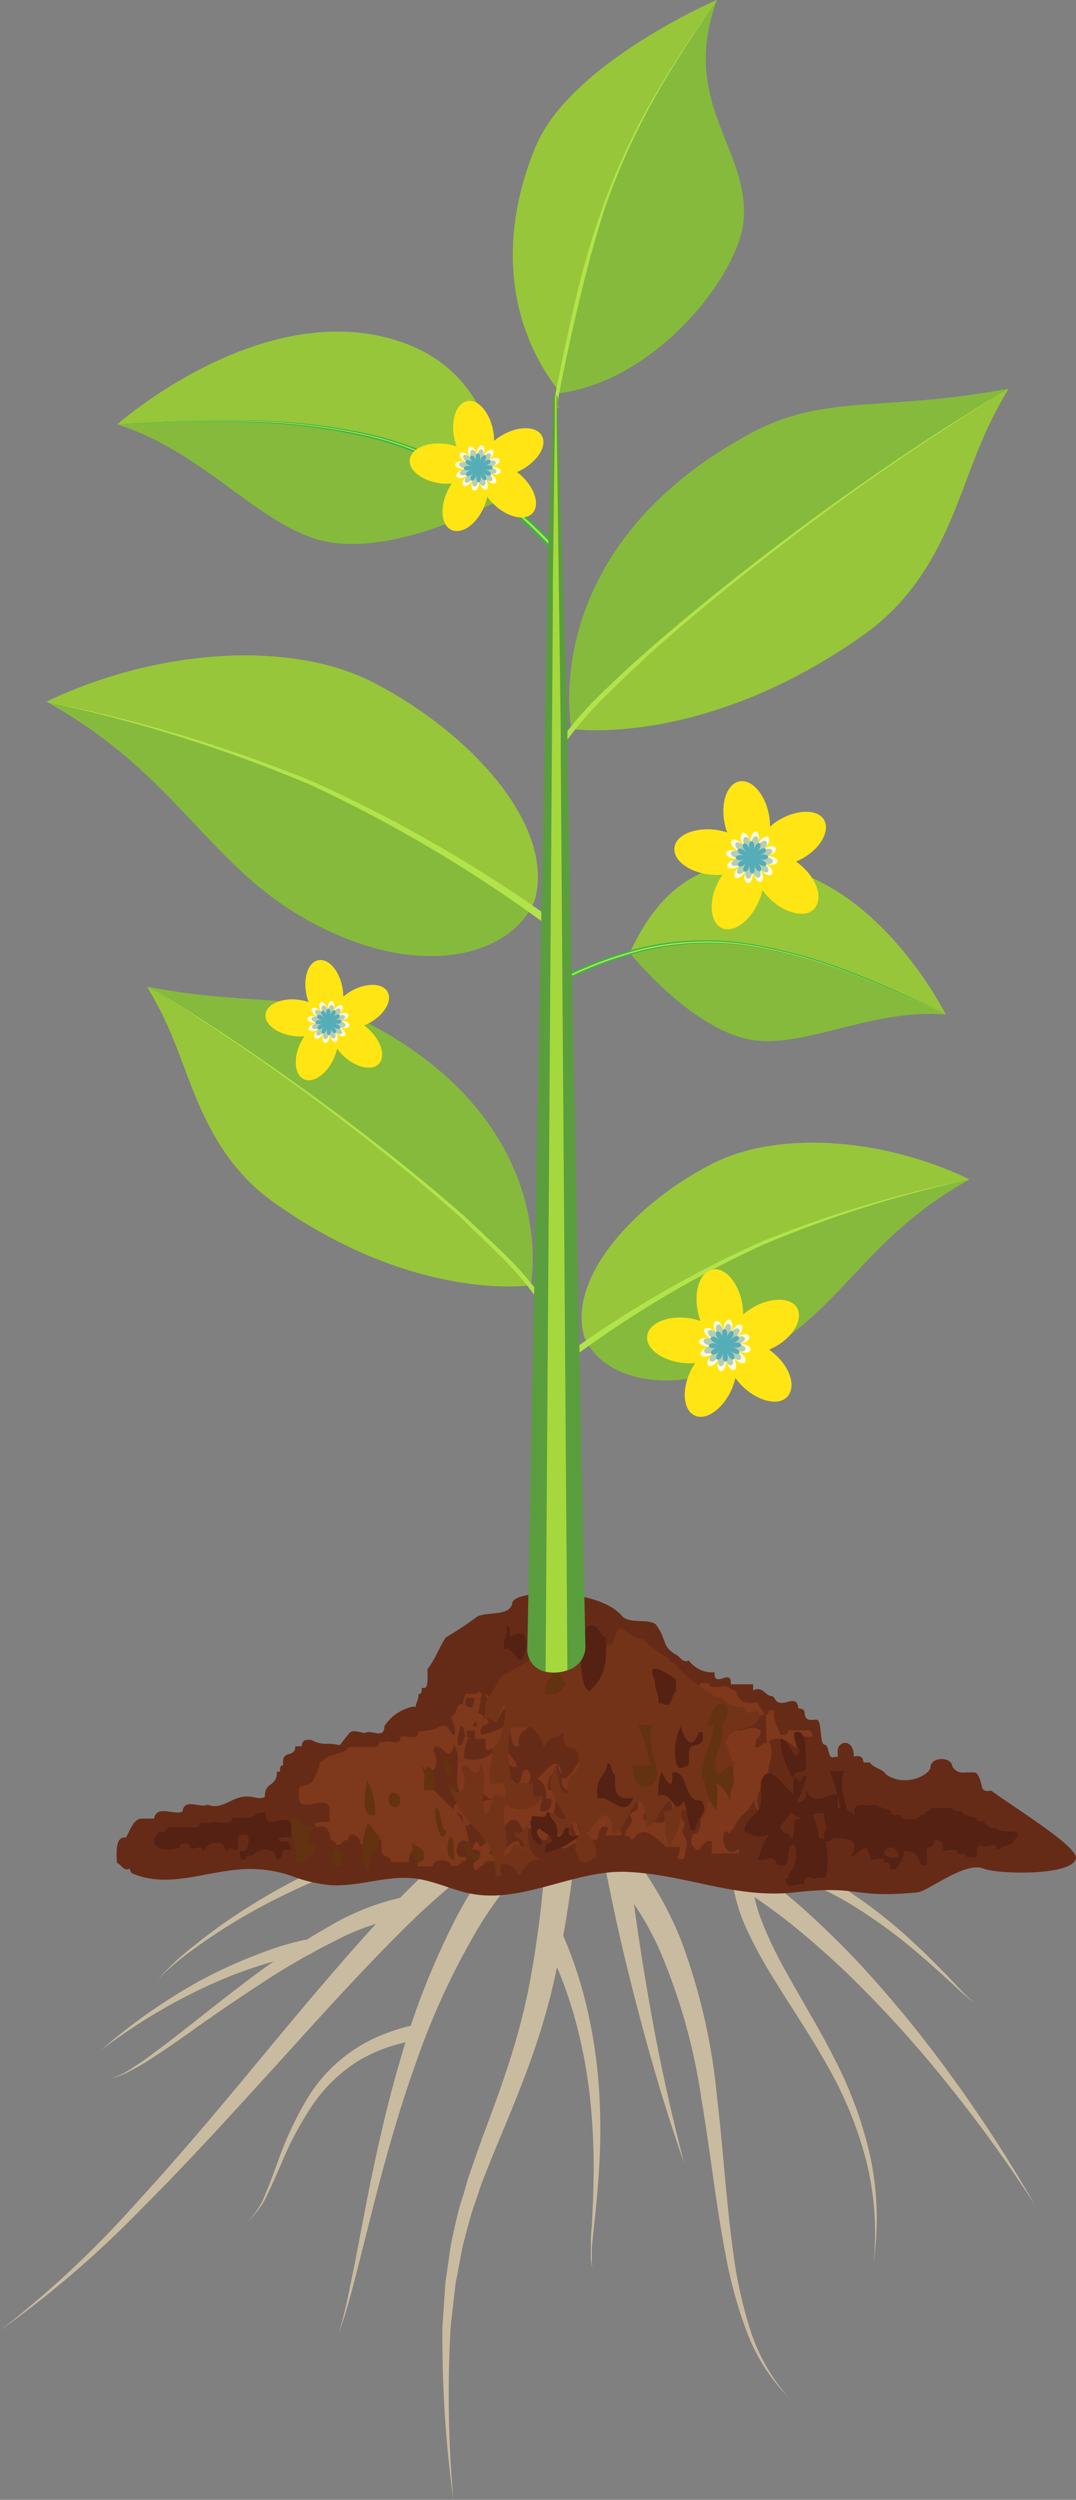 <svg xmlns="http://www.w3.org/2000/svg" viewBox="0 0 98.61 229">
  <rect x="0" y="0" width="98.61" height="229" fill="#808080" stroke="none"/>
  <defs>
    <style>
      .cls-1 {
        fill: #97c63a;
      }

      .cls-2 {
        fill: #86ba3c;
      }

      .cls-3 {
        fill: #39b54a;
      }

      .cls-4 {
        fill: #b2e34b;
      }

      .cls-5 {
        fill: #82b33d;
      }

      .cls-6 {
        fill: #ffe514;
      }

      .cls-7 {
        fill: #fffbd9;
      }

      .cls-8 {
        fill: #b5cdb7;
      }

      .cls-9 {
        fill: #55adb7;
      }

      .cls-10 {
        fill: #c9bb9f;
      }

      .cls-11 {
        fill: #662b17;
      }

      .cls-12 {
        fill: #7e381b;
      }

      .cls-12, .cls-13, .cls-14, .cls-15, .cls-16, .cls-17 {
        fill-rule: evenodd;
      }

      .cls-13 {
        fill: #633211;
      }

      .cls-14 {
        fill: #7f381b;
      }

      .cls-15 {
        fill: #984321;
      }

      .cls-16 {
        fill: #733319;
      }

      .cls-17 {
        fill: #542113;
      }

      .cls-18 {
        fill: #5b9e3d;
      }

      .cls-19 {
        fill: #a5d83d;
      }
    </style>
  </defs>
  <g id="Layer_2" data-name="Layer 2">
    <g id="レイヤー_1" data-name="レイヤー 1">
      <g>
        <path class="cls-1" d="M10.74,38.88S23.59,27.47,36,31.08c10.38,3,9.65,13.76,10,14.62l0,0C37.73,39.32,28.08,37.77,10.74,38.88Z"/>
        <path class="cls-2" d="M45.92,45.72c-.48.27-8.94,4.89-15.39,4C24.35,48.93,19,41.44,10.74,38.88,28.08,37.77,37.73,39.32,45.92,45.72Z"/>
        <path class="cls-3" d="M51.24,50.29a40.28,40.28,0,0,0-6.54-5.76A31.62,31.62,0,0,0,34,39.8a54.71,54.71,0,0,0-11.61-1.29c-3.9-.06-7.79.12-11.67.37,3.88-.2,7.78-.32,11.67-.21a54.48,54.48,0,0,1,11.53,1.45,31,31,0,0,1,10.48,4.81,40,40,0,0,1,6.71,6.16A3.51,3.51,0,0,1,51.24,50.29Z"/>
        <path class="cls-4" d="M51.18,50.52a40.1,40.1,0,0,0-6.57-5.85A31.3,31.3,0,0,0,34,39.91a54.35,54.35,0,0,0-11.58-1.35c-3.9-.08-7.79.09-11.67.32,3.88-.22,7.78-.36,11.67-.27A54.87,54.87,0,0,1,34,40,31.19,31.19,0,0,1,44.51,44.8a39.38,39.38,0,0,1,6.64,6A2.4,2.4,0,0,1,51.18,50.52Z"/>
      </g>
      <g>
        <path class="cls-5" d="M52.38,66.77s-3.32-16.3,16.26-27c6.9-3.76,12.14-2,23.78-4.17a39.13,39.13,0,0,0-2.66,5.3c-2.23,5.35-3.87,12.47-10.67,17.28C64.38,68.59,52.38,66.77,52.38,66.77Z"/>
        <path class="cls-2" d="M68.64,39.79c-19.58,10.68-16.26,27-16.26,27h0c5.45-6.76,24.58-22,40-31.15C80.78,37.79,75.54,36,68.64,39.79Z"/>
        <path class="cls-1" d="M52.41,66.77c.75.1,12.45,1.48,26.68-8.57,6.8-4.81,8.44-11.93,10.67-17.28a39.13,39.13,0,0,1,2.66-5.3C77,44.75,57.86,60,52.41,66.77Z"/>
        <path class="cls-4" d="M51.35,67.84a33.62,33.62,0,0,1,4.38-4.91c.79-.76,1.58-1.51,2.4-2.24l1.22-1.09,1.24-1.07c3.31-2.85,6.72-5.57,10.19-8.22s7-5.19,10.61-7.65,7.27-4.83,11-7c-3.74,2.24-7.38,4.64-11,7.13s-7.1,5.07-10.54,7.74-6.83,5.43-10.11,8.3l-1.22,1.08L58.38,61c-.81.73-1.59,1.49-2.36,2.25a34.08,34.08,0,0,0-4.29,4.87h0a.23.23,0,0,1-.32.07.22.22,0,0,1-.06-.32Z"/>
      </g>
      <g>
        <path class="cls-5" d="M51.35,36c-5.2-6.56-5.47-14.88-2.25-22.57S65.69,0,65.69,0c-3.39,9.37,2.85,13.42,2.47,20C67.86,25,60.3,34.79,51.35,36Z"/>
        <path class="cls-1" d="M51.25,35.85c-5.1-6.54-5.34-14.8-2.15-22.44S65.69,0,65.69,0C57,12.45,54,20,51.25,35.85Z"/>
        <path class="cls-2" d="M65.69,0c-3.39,9.37,2.85,13.42,2.47,20C67.86,25,60.3,34.79,51.35,36a.64.64,0,0,1-.1-.13C54,20,57,12.45,65.69,0Z"/>
        <path class="cls-4" d="M65.69,0c-1.94,2.75-3.82,5.55-5.52,8.46a62,62,0,0,0-4.41,9.09,74.21,74.21,0,0,0-2.95,9.66c-.74,3.07-1.71,7.76-2,9.42a3.49,3.49,0,0,1,0,.52c0,.14,0,.22.15.24.3,0,.18,0,.18-.23a2.69,2.69,0,0,1,0-.48c.06-.67,2.5-12.94,4.79-19a63.15,63.15,0,0,1,4.29-9.12C61.93,5.59,63.78,2.77,65.69,0Z"/>
      </g>
      <g>
        <path class="cls-6" d="M45.18,39.38C45.5,41,45,42.54,44,42.73s-2.06-1-2.38-2.64.21-3.16,1.2-3.35S44.85,37.73,45.18,39.38Z"/>
        <path class="cls-6" d="M40.8,40.66c1.68.2,2.94,1.17,2.82,2.17S42,44.48,40.37,44.28s-2.94-1.18-2.82-2.18S39.13,40.45,40.8,40.66Z"/>
        <path class="cls-6" d="M41,45c.71-1.53,2-2.43,2.94-2s1.07,2,.37,3.54-2,2.43-2.94,2S40.29,46.53,41,45Z"/>
        <path class="cls-6" d="M45.32,46.26c-1.23-1.14-1.68-2.67-1-3.41s2.25-.41,3.48.74,1.69,2.68,1,3.42S46.56,47.41,45.32,46.26Z"/>
        <path class="cls-6" d="M47.88,43c-1.47.82-3.06.77-3.55-.11s.3-2.26,1.78-3.08,3.06-.77,3.55.11S49.36,42.14,47.88,43Z"/>
        <g>
          <path class="cls-7" d="M43.9,43.82c.16,1.63-1.17,1.41-.49-.08-.68,1.49-1.72.64-.39-.31-1.33,1-1.8-.31-.17-.47-1.63.16-1.41-1.17.08-.49-1.49-.68-.63-1.71.32-.38-1-1.33.3-1.81.46-.18-.16-1.63,1.17-1.41.49.08.68-1.49,1.72-.63.39.32,1.33-1,1.8.3.17.46,1.63-.16,1.41,1.17-.08.49,1.49.68.64,1.72-.32.39C45.32,45,44.06,45.45,43.9,43.82Z"/>
          <path class="cls-8" d="M43.45,43.57c-.6,1.2-1.42.47-.3-.27C42,44,41.68,43,43,42.91c-1.34.08-1.12-1,.08-.4-1.2-.59-.47-1.42.27-.3-.74-1.12.31-1.47.39-.13-.08-1.34,1-1.11.4.08.6-1.19,1.42-.46.3.27,1.12-.73,1.47.31.13.39,1.34-.08,1.12,1-.08.4,1.2.6.47,1.42-.27.3.74,1.12-.31,1.47-.39.13C43.93,45,42.85,44.77,43.45,43.57Z"/>
          <path class="cls-9" d="M44,43.43c.29,1-.54,1-.31,0-.23,1-1,.59-.27-.14-.69.73-1.13,0-.16-.26-1,.29-1-.54,0-.31-1-.23-.59-1,.14-.27-.73-.69,0-1.13.26-.16-.29-1,.54-1,.31,0,.23-1,1-.59.27.14.69-.73,1.13,0,.16.26,1-.29,1,.54,0,.31,1,.23.59,1-.14.27C45,44,44.27,44.4,44,43.43Z"/>
        </g>
      </g>
      <g>
        <path class="cls-10" d="M49.47,168.39a7.32,7.32,0,0,0-3.39,1,22.92,22.92,0,0,0-3.38,2.23,69,69,0,0,0-6.26,5.64c-4,4-7.81,8.28-11.66,12.51S17.07,198.25,13,202.3A93.6,93.6,0,0,1,0,213.48,92.07,92.07,0,0,0,12.49,201.8c3.87-4.2,7.54-8.58,11.2-13S31,180,34.88,175.77a70.45,70.45,0,0,1,6.22-6.11A26.18,26.18,0,0,1,44.77,167a9.87,9.87,0,0,1,4.7-1.52Z"/>
        <path class="cls-10" d="M54.77,165.27a25.36,25.36,0,0,1,7,1.83,35.57,35.57,0,0,1,6.25,3.4,56.75,56.75,0,0,1,5.55,4.31c1.74,1.55,3.4,3.18,5,4.86a110.8,110.8,0,0,1,8.77,10.72A126.52,126.52,0,0,1,94.85,202a126.45,126.45,0,0,0-8.06-11.16,108.21,108.21,0,0,0-9.22-10.14c-1.65-1.57-3.36-3.08-5.13-4.5a54.92,54.92,0,0,0-5.54-3.86,33.6,33.6,0,0,0-6-2.86,22,22,0,0,0-6.33-1.31Z"/>
        <path class="cls-10" d="M57.6,170.38c.26,2.31.57,4.64.92,7s.73,4.64,1.15,7,.88,4.62,1.38,6.92,1.06,4.58,1.65,6.86c-.77-2.22-1.51-4.46-2.19-6.72s-1.32-4.54-1.92-6.82-1.18-4.58-1.71-6.88-1-4.61-1.48-7Z"/>
        <path class="cls-10" d="M52.94,166.79a97,97,0,0,1-2.48,16A68.27,68.27,0,0,1,48,190.44c-.95,2.52-2,4.94-3,7.39l-.73,1.84c-.24.61-.43,1.24-.64,1.86-.47,1.23-.76,2.51-1.11,3.77l-.12.48-.1.48-.18,1-.37,1.94-.45,3.93a109.67,109.67,0,0,0,.25,15.9,110.14,110.14,0,0,1-1-15.94l.27-4,.29-2,.14-1,.08-.5.1-.49c.3-1.31.54-2.64,1-3.92.19-.64.36-1.3.57-1.93l.66-1.9c.89-2.53,1.88-5,2.69-7.49a63,63,0,0,0,2.07-7.58,94.75,94.75,0,0,0,1.71-15.61Z"/>
        <path class="cls-10" d="M53.59,165.57a28.74,28.74,0,0,1,5.22,5.52,31.87,31.87,0,0,1,3.59,6.61A55.7,55.7,0,0,1,65.7,192c.58,4.83.84,9.66,1.51,14.43a40.1,40.1,0,0,0,1.55,7,17.22,17.22,0,0,0,3.54,6.22,17.22,17.22,0,0,1-3.88-6.1,40.86,40.86,0,0,1-1.92-7c-.92-4.78-1.42-9.6-2.23-14.34a54.16,54.16,0,0,0-3.87-13.69,28.87,28.87,0,0,0-3.62-5.93,25.66,25.66,0,0,0-5-4.76Z"/>
        <path class="cls-10" d="M31.05,213.72c.63-2.05,1-4.16,1.44-6.25l1.21-6.31c.84-4.21,1.78-8.4,3-12.54a70.11,70.11,0,0,1,4.69-12.12,36.68,36.68,0,0,1,7.86-10.66l1.87,2.2a34.66,34.66,0,0,0-7.83,9.5,67.75,67.75,0,0,0-5.21,11.53c-1.43,4-2.6,8.11-3.67,12.25l-1.57,6.22C32.3,209.62,31.79,211.71,31.05,213.72Z"/>
        <path class="cls-10" d="M68.86,171.75a14.16,14.16,0,0,0,1,4.36,36,36,0,0,0,2,4.2c1.52,2.76,3.21,5.49,4.65,8.35a36.69,36.69,0,0,1,3.27,9,27.69,27.69,0,0,1,.29,9.52,27.13,27.13,0,0,0-.73-9.42,35.33,35.33,0,0,0-3.62-8.71c-1.54-2.75-3.34-5.36-5-8.09a39,39,0,0,1-2.31-4.28,15.74,15.74,0,0,1-1.35-4.84Z"/>
        <path class="cls-10" d="M38.1,175.45a21.42,21.42,0,0,0-7.41,2.35,64.58,64.58,0,0,0-7,4.06c-2.26,1.47-4.47,3-6.69,4.59-1.11.77-2.23,1.55-3.37,2.28-.57.36-1.15.71-1.75,1a6.8,6.8,0,0,1-1.89.73,6.44,6.44,0,0,0,1.83-.83c.58-.36,1.14-.73,1.69-1.13,1.09-.79,2.16-1.62,3.23-2.45,2.13-1.67,4.25-3.36,6.44-5a64.56,64.56,0,0,1,6.84-4.5,22.73,22.73,0,0,1,7.84-2.94Z"/>
        <path class="cls-10" d="M46.05,168.64l-2.15.09-1.07.06-1.07.13c-.71.09-1.43.15-2.14.27l-2.12.41a49.38,49.38,0,0,0-8.27,2.55,57.29,57.29,0,0,0-7.78,3.93l-.93.57-.91.6c-.61.4-1.2.82-1.79,1.25a25,25,0,0,0-3.35,2.82,25.34,25.34,0,0,1,3.21-3c.57-.45,1.14-.92,1.74-1.34l.88-.66.91-.62a56.67,56.67,0,0,1,7.66-4.36,49.55,49.55,0,0,1,8.32-3l2.16-.53c.73-.16,1.47-.27,2.2-.4l1.1-.19c.37-.05.74-.07,1.11-.11l2.23-.22Z"/>
        <path class="cls-10" d="M51.29,176.57a39.84,39.84,0,0,1,2.56,7.61,47,47,0,0,1,1.09,7.89,59.75,59.75,0,0,1-.13,7.92c-.09,1.32-.23,2.63-.37,3.93-.07.66-.14,1.31-.2,2,0,.33,0,.66,0,1a2.63,2.63,0,0,0,0,.49.5.5,0,0,0,.21.42.52.52,0,0,1-.24-.41,2.84,2.84,0,0,1-.06-.5c0-.33,0-.66,0-1,0-.66,0-1.32.09-2,.06-1.32.13-2.63.15-3.94a60,60,0,0,0-.32-7.82,45.55,45.55,0,0,0-1.49-7.63,38.38,38.38,0,0,0-2.87-7.16Z"/>
        <path class="cls-10" d="M64.45,168.93a21.71,21.71,0,0,1,3.79.34,23.46,23.46,0,0,1,3.63,1,29.85,29.85,0,0,1,6.58,3.44,45.62,45.62,0,0,1,5.7,4.64c.89.83,1.75,1.7,2.6,2.57L88,182.24a13,13,0,0,0,1.32,1.25,14.22,14.22,0,0,1-1.4-1.17l-1.35-1.24q-1.34-1.23-2.73-2.4A46.54,46.54,0,0,0,78,174.46a28.42,28.42,0,0,0-6.52-2.92,21.38,21.38,0,0,0-3.45-.73,20.36,20.36,0,0,0-3.49-.1Z"/>
        <path class="cls-10" d="M28.12,177.67c.36,2.78.12.77.21,1.39h-.06l-.15,0-.31,0-.64.12c-.43.08-.86.18-1.29.28-.85.22-1.7.47-2.54.75a41.11,41.11,0,0,0-4.94,2,52.65,52.65,0,0,0-9.14,5.59,52.91,52.91,0,0,1,8.82-6.22A44.06,44.06,0,0,1,23,179.27c.84-.34,1.7-.66,2.57-.94.44-.14.88-.27,1.32-.38l.68-.17.34-.08.18,0,.1,0h.17c.09.62-.14-1.39.22,1.4Z"/>
        <path class="cls-10" d="M38.4,186.86a16.53,16.53,0,0,0-2.86.68,14.53,14.53,0,0,0-2.66,1.22,14.27,14.27,0,0,0-4.25,4.09,30.74,30.74,0,0,0-2.85,5.35c-.41.93-.81,1.87-1.26,2.79a7.33,7.33,0,0,1-1.79,2.47,6.9,6.9,0,0,0,1.62-2.55c.4-.93.74-1.89,1.1-2.85a31.46,31.46,0,0,1,2.58-5.6,14.2,14.2,0,0,1,7.08-6.09,17.84,17.84,0,0,1,3-.91Z"/>
      </g>
      <g>
        <g>
          <path class="cls-11" d="M11.84,169.7c-.08,1,.25,1.07.61,1.12,0-.19,0-.38,0-.57.21-.06.27-.41.27-.86l-.89.05C11.83,169.52,11.83,169.61,11.84,169.7Z"/>
          <path class="cls-11" d="M13.83,169.75l.58,0h.29l.58,0,1.17,0c0-.14,0-.29,0-.43l-2.62.15C13.82,169.51,13.82,169.63,13.83,169.75Z"/>
          <path class="cls-11" d="M98.61,170.1c-.29-1.23-5.52-4.42-7.77-6.07-.41.06-.82.12-.89-.55-.14-.5-.28-1-.61-1.12l-.88,0a1.12,1.12,0,0,1-1.18-.54c-.07-.94-2-.89-2,.06-.09.75-2.37,1.87-4.07.67-.4-.57-1.09-.53-1.49-1.1l-.58,0c-.07-.67-.48-.61-.89-.55,0-1.68-1.46-1.45-1.48-.53,0,.19,0,.38,0,.57h-.29c-.64.33-.45-1.08-.91-1.12s-.23-1.93-.64-2.27c-.44-.08-1.07.24-1.18-.54,0-.55-.37-.43-.6-.55-.07-1.26-1.25-.21-1.77-.52-.29,0-.36-.46-.6-.56-.68,0-.88-1-1.76-.52l0-.57-1.16,0-.88,0c.09-1.59-1.58.49-1.49-1.1a2.67,2.67,0,0,1-2.36-1.08c-.6.26-.78-.37-1.18-.54-1.35-.79-.78-1.29-1.82-2.73-.59-.63-2.53,0-3.18-.87-2.33-2.58-9.83-2.36-10-1.14s-2.14.8-3.18,1.23A31.86,31.86,0,0,1,40.85,150c-.6.9-1,2.09-1.68,2.9,0,.67.1,1.62-.24,1.72h-.29c.06.48-.1.54-.28.57,0,.58-.22.69-.26,1.15h-.29a4.15,4.15,0,0,0-2.58,1.78c0,1.26-1.23.28-1.74.62-.48,0-1.12-.35-1.45,0-1.39,1.6-.35,1-2,1a2.87,2.87,0,0,1-1.53-.36c-.41,0-.83-.07-.86.59l-.58,0c-.05,1.18-1.29.17-1.12,1.74-.18,0-.35.1-.28.58h-.29c0,1.47-1.12.85-1.11,2.31-.64.39-1.26-.35-2.59.15-.77.28-1.71,1-2.64.56-.69.37-2.14-.66-2.32.64-.78.37-2.33-.67-2.61.64l-1.17,0c-.74.08-1,1.07-1.41,1.75-.77-.15-.93.81-.81,2.3.4.17.58.8,1.18.54a.6.6,0,0,0,.21.43c3.26,1.39,6.51-.13,10-.37a11.58,11.58,0,0,1,4.66.62,12.79,12.79,0,0,0,3.56.83c2.58.16,5.14-.93,7.71-.61,1.75.21,3.43,1.07,5.17,1.4,4.81.9,9.54-2.27,14.4-2,5.4.28,9.86,2.48,15.24,1.87,6.13-.69,5.13.59,11.24,0,.94-.1,4.35-2.83,6-2.19C91.45,171.72,98.68,171.87,98.61,170.1Z"/>
        </g>
        <path class="cls-12" d="M42.09,164.11c.95-.66.33-2.39,1.91-1.33.31-1.68-.69-1.25-1.42-1.24-.24-1.29.24-1.56.21-2.56-.44.05-.19,1.09-.81.87a3.48,3.48,0,0,1,.23-1.71c.28,0,.34.34.57.42,1.5-.69,1.7-6.13.5-2.15-.7,0-.88-.77-1.39,0a1.17,1.17,0,0,1-.53.87c.1.57.41.8.32,1.69-.53-.17-.53-1.2-1.41-.81-.66.38-.73.29-1.93.47,0,.94-1.17.22-1.65.47.07.93-1,.22-1.38.47h-.55c0,.63-.66.41-1.1.46l-1.39,0H32c-.57.8-1.9.51-2.46,1.34-.17,0-.33.08-.26.44-.34.74-.53,1.69-1.35,1.74-.21.1-.54,0-.54.44,0,.14,0,.28,0,.42-.09,2.07,2.49-.19,2.81,1.21l0,1.27c-.36,0-2,0-1.09.46.62-.14,1,.07,1.13.82,0,.56.49.38.58.84.52.08.59-.5,1.09-.46,0-1,1.23-.29,1.12.4h.28c0-.94,1.17-.21,1.65-.47l0,.85c-.06,1,.81.45.86,1.25l.84,0,.83,0c-.12-1.12.55-1.11,1.07-1.31l0,1.28h-.28c0,.14,0,.28,0,.42l1.39,0c-.07-.7,1.69-.75,1.66-.05h.28c.53.09.6-.49,1.1-.45,0-.14,0-.28,0-.43-1.36.58-1-2.1.24-1.28-.38-3.67-3.37-3.43-4.35-7.12.72,1.43,2,.2,1.07-1.31.59-1.35,1.41,1.63,1.93-.48C42.46,161.18,41.49,162.55,42.09,164.11Z"/>
        <path class="cls-13" d="M27.12,170.53c.21-1.88-.54-2.06-.43-3.77,1-.41,1,.91,2,.49-.25.95-1.16,1.9.37,1.61A1.85,1.85,0,0,1,27.12,170.53Z"/>
        <path class="cls-13" d="M33.64,163.08a6.3,6.3,0,0,1,.74,3.21C33,166.51,33.45,164.35,33.64,163.08Z"/>
        <path class="cls-13" d="M33.84,171.37c-.87-.69-.76-3-.11-4.31.43.18.53.94,1,1.05C35,170,33.61,169.47,33.84,171.37Z"/>
        <path class="cls-13" d="M35.64,164.64c.09-.65.85-.46,1,0C36.94,165.77,35.46,165.89,35.64,164.64Z"/>
        <path class="cls-13" d="M38.83,170.39q-1.26.53-1-1.59C38.13,169.37,39,168.94,38.83,170.39Z"/>
        <path class="cls-13" d="M38.87,164a5.33,5.33,0,0,1,.27-2.17c.57.12.77.91.71,2.14Z"/>
        <path class="cls-13" d="M31.29,170.89c-1.57.58-.67-2.85,0-1.08Z"/>
        <path class="cls-13" d="M43.75,169.82c1.07-.52.13-1,.25-2.7.78.31.6,2.33,2,1.56.31,3-3.33,2.43-3.57.1C43.29,168.36,43.1,169.83,43.75,169.82Z"/>
        <path class="cls-13" d="M41.26,168.26c.45.16.31,1.35.38,2.15C40.89,170.28,40.86,169,41.26,168.26Z"/>
        <path class="cls-13" d="M40.92,167.73c-.41,1.57-1.17-.87-1-2.12C40.56,165.74,40.25,167.6,40.92,167.73Z"/>
        <path class="cls-13" d="M40.75,161.27c.41.22.69.67.69,1.6C41,162.64,40.76,162.2,40.75,161.27Z"/>
        <path class="cls-13" d="M41.81,164.48h-.65l0-1.07.65,0Z"/>
        <path class="cls-14" d="M73.73,158.51l-1.25,0h-.25c0,.44-.38.42-.73.4-.17-.78-.65-1.06-.56-2.24h-.5c0,.23,0,.45-.24.38,0,.88,0,1.76.07,2.63-.47-.07-.54.44-1,.41-.21-1,.47-.77.45-1.52-.93-.86-1.89.5-2.74-.3-.16-1.19,1.23-.17,1-1.53.58,1,1.09.57,2,.32-.07-.53-.42-.62-.52-1.11-1,.16-1.83,0-2-1.08-.58,0-.75-.63-1.5-.33-.37-.06-.91.16-1-.35l-.75,0c-.54,1.28-2.54.48-2.94,2,.35.35.36,1.25.79,1.48-.42.57.52,1.93-.7,1.9.11-1.35-.76-1.12-1.52-1.09.37.85-.6,1.43,0,1.5.48-1.58,1.59.23,2.26.7,0-.45-.07-1.07.22-1.14,0,.38.45.46.5,0h-.25c0-.23,0-.45-.26-.37,0-.38.19-.46.23-.76a6.09,6.09,0,0,1-.82-2.61c.51.09.68.73,1,1.1.74-.27-.26-.8,0-1.51.88-.24.78,1.1.8,2.24-.14.52-1,.08-1,.78l.5,0c0,.23,0,.45.25.37,0,.38-.19.46-.22.76-.27,1.19-2.17,5.09-4.39,3.5.2-1.15,1.46-.8,1.17-2.66-.3.63-.59,2.06-1.21,1.16-.16,1.16-1.14,1.58-1-.35h-.25c0,1.38-.65,1.72-.92,2.65-.69-1-.28-1.39-.57-2.61.57.09.93-.12,1-.78-1.25,0-1.28,1.78-2.43,1.94-.06-.95-.1-1.93-.8-1.85-.7.69-1.46,2.79-2.18,2.31-.08,1.18.56,1.19,1.27,1.09-.62,1.48-1.73-.3-2.48.07-.26-1.45.57-1.35.68-2.27.33,0,.25.65.52.73-.33-2.22-1.79.32-2.23.44a1.75,1.75,0,0,1,.8,1.86h.49c.11,1-.31,1.24-1,1.15a2.22,2.22,0,0,1,.22-1.13c-.73.51-1.22.36-1.51-.72.12-.78.67-1.23.19-1.88-.93-.38-.35,1.42-1.21,1.16-.49-.65-1.54-.4-1.54-1.84.85-.32,1,.53,1.75.33-.44-1.08-2.11-2.26-.85-3.74.39.55.13,2.14,1,1.85-.31-1.76,1.13-1,.92-2.65-.1-1.14-1.58-.08-1.29-1.85-.85.8-1.16.12-1.71,1.17a3.16,3.16,0,0,0-1-1.47c.16.91,1,.77.81,2.23.77.26.45-1,1.22-.78-.22,1.13.57.65,1,.72a7.8,7.8,0,0,1-3.45,1.6c-.2-1,.5-.74.72-1.15-.24-.65-.89-.66-1.27-1.09-1,.36.86,1.36,0,1.5-1-.44-1-1.16-.82-2.61.43-.23,1.47.42,1.48-.42l-1.49,0c-.57.81-.3,4.61.36,4.13-.2-.08-.3-.31-.27-.74l.75,0c0,.25,0,.5,0,.75l1,0c-.27,1.93.74.38.78,1.11a2.68,2.68,0,0,1-3.23.46c-.48,1.74.56,2.12-.15,3.77,1.25-.28.48-1.55,1.74-.43.18-1.21-.84-.49-.79-1.48.46.69.72-.18,1.23-.41-.27,1.88.37,2.28,1.07,2.61-1.08-.22-1.38.68-2,1.18-.36-1-2-1.39-1.49,0,.54-.09.8.28.77,1.1.71.29.63-.54,1.24-.41a1.39,1.39,0,0,0,1.28,1.47c-.29.12-.9,1.54-1.23.41-.28.09-.38.43-.48.77.29.05.7-.09.76.35,0,1-1.15.57-.46,1.52.32,0,.33-.49.73-.4.09-.84,1.23-.18,1.74-.42l1.49,0,1,0c0-.25,0-.51,0-.76-.37-1.13-.7.12-1-1.1-1.23.08-1.47,1.81-2.71,1.2a11,11,0,0,1,1.91-3.06c1-.35.91.9,1.53,1.09,0-.29.19-.44.48-.39-.54-1.16.16-.49.74-.39,0,.29-.2.44-.49.39a1.73,1.73,0,0,0,.78,1.1h.25c.67-1,.17-.94-.06-2.26,1.22.55.71-1.4,1.19-1.91,1.23,1.13.9,2.42,1.85,4.09-1,.28-.65-1.57-1.53-1.47-.62,0-.58.86-1,1.16.42,0,.64.27.76.73.49,1.14,1.17-.47,2,0v-.38c0-.71-.3-.82-.29-1.5.66-.13.83.5.79,1.49l1,0c.2-.55.15-1.46,1-1.15,0,.37-.19.45-.23.75l1.5,0c-.27-.49-.29-1.38-.55-1.87-.69,1.11-.8-.71-1.75-.33a3,3,0,0,1,.2-1.51c.2.25.84,1.56.75,0,1.07-.14.87,1.75,1.79,1.83.2-.55.16-1.46,1-1.15.2,1-.5.74-.72,1.15.63.85-.36,1-.45,1.89.2.08.5,0,.51.36h.25c.92-1.52,2.12-.08,3,.68l.74,0,.5,0c.18.82-.67,1.22.28,1.12.19-.08.28-.32.23-.75.64-1.19-.71-1.45-.06-2.26,0-.12,0-.25,0-.37-.2-.08-.3-.31-.27-.75a1.08,1.08,0,0,1-1-.35c0,.46-.05.89-.47.77,0,.43-.39.41-.74.39-.15,0-.3-.05-.26-.37-.68,0-.48.64-1,0,0-.87.64-.88,1-.4,0-1.43-1.15-1-1.3-2.23a3.4,3.4,0,0,0,3.44-1.59c.12.72,1,.27.79,1.48-1.13-.86-1.35.07-2.22.81.79-.35.79.56,1,1.1.87.28.94-.58,1.73-.42.06.44,0,1.07.28,1.12s.49,0,.51.37c0,.64-.16,1-.47,1.14h-.24c-.09.54-.29.64,0,1.13.74,1.07.75-.75,1.73-.42,0,.25,0,.5,0,.75v.38l2-.06h.5v-.38c-1.74,1.22-1.71-2.41-1-1.47.25,0,.29-.32.49-.39.69-1.57,1.19-1.17,1.92-2.69,0,.65.22,1,.53,1.12a2,2,0,0,1,.18-2.26c0-.3.2-.45.49-.39,0-.23,0-.45.24-.39-.57-1.27.56-1.64-.09-3.38.82-.61,1.85,0,2.51.69-.39-1.65.79-1,1.46-1.17C74.43,158.43,74.08,158.47,73.73,158.51Z"/>
        <path class="cls-15" d="M53.07,152.53c1.12-.45,1.39.57,2,1C54.9,155.49,53,154.33,53.07,152.53Z"/>
        <path class="cls-15" d="M56.91,164.18q-1.06.18-1-1.59C56.21,163.16,57.09,162.73,56.91,164.18Z"/>
        <path class="cls-16" d="M55.43,150.62c1.19.63.65-1.6,1.55-1.45.59.35,1.05,1,1.87.89a8.76,8.76,0,0,0,2.42,1.81c0,.45.33.35.54.45a10.32,10.32,0,0,0,3.24,2.73c.36.13.52.65,1.07.43a2.45,2.45,0,0,0,2.13.88c-.08,1.31,1.43-.4,1.34.91-.56,1.59-2.68.58-3.1,2.42.37.45.39,1.57.84,1.85-.44.71.56,2.41-.73,2.36.11-1.68-.81-1.4-1.61-1.36.39,1.06-.64,1.78.05,1.87,0,.16,0,.31,0,.47-.31.79-.62,2.56-1.28,1.44-.47.07-.57-.56-1.07-.44h-.26c.05,1.72-.69,2.13-1,3.3-.73-1.19-.3-1.73-.62-3.26.61.11,1-.14,1-1-1.33,0-1.35,2.21-2.57,2.41-.06-1.2-.11-2.41-.85-2.32-.75.86-1.54,3.46-2.3,2.87,0-.16,0-.31,0-.47-.36-2.77-1.9.39-2.36.53a2.35,2.35,0,0,1,.85,2.32h-.26c-.77.63-1.29.45-1.61-.9.12-1,.71-1.53.2-2.34-1-.47-.37,1.76-1.28,1.44-.53-.81-1.64-.51-1.65-2.3.91-.4,1,.67,1.86.42-.47-1.35-2.24-2.83-.91-4.66.41.69.15,2.66,1.11,2.31-.33-2.19,1.2-1.28,1-3.3-.12-1.42-1.68-.11-1.38-2.31-.89,1-1.22.14-1.81,1.45a4,4,0,0,0-1.1-1.84h-.27l-1.58,0c-.6,1-.29,5.73.4,5.14h.53l1.06,0c-.28,2.4.78.47.82,1.38a2.52,2.52,0,0,1-3.41.56c-.5,2.16.6,2.64-.14,4.69,1.32-.34.5-1.92,1.83-.52.2-1.51-.88-.62-.84-1.85.49.86.77-.22,1.31-.5-.28,2.33.4,2.84,1.14,3.24-1.15-.27-1.46.85-2.07,1.46-.39-1.22-2.1-1.73-1.58,0h-.53v-.47c-.38-4-3.22-3.78-4.17-7.85.7,1.58,1.92.23,1-1.43.55-1.48,1.34,1.8,1.83-.52.72,1.45-.19,2.95.39,4.68.9-.73.3-2.63,1.81-1.46.28-1.85-.66-1.37-1.36-1.37-.23-1.42.22-1.71.19-2.81,0-.16,0-.31,0-.47,1.42-.74,1.59-6.73.46-2.35-.66,0-.84-.86-1.32,0v-.47c.31-.08.2-.86.23-1.41.58-.67,1-1.64,1.52-2.38a26.74,26.74,0,0,0,2.6-1.48c.94-.35,2.18-.23,2.87-1C52.33,150.21,54.15,150.87,55.43,150.62Z"/>
        <path class="cls-17" d="M53.26,151.17a3,3,0,0,1,.6-2.17c1-.49,1,.82,1.65,1,.25,2.8-.48,4.06-1.5,4.89C53.34,154.85,53.12,152.15,53.26,151.17Z"/>
        <path class="cls-17" d="M60,153.9c-1-2.09,1.44-.44,1.95-.05,0,.36,0,.72,0,1.08-.5.24-.23,1.7-1.27,1.11h-.32C60.42,155.08,60,154.92,60,153.9Z"/>
        <path class="cls-17" d="M50.11,166h.22c.15.91.89.77.73,2.21.7.26.4-1,1.1-.77-.19,1.12.52.65.92.72a6.73,6.73,0,0,1-3.1,1.57c-.18-1,.45-.73.64-1.13-.22-.65-.8-.66-1.15-1.09-.86.36.78,1.35,0,1.49-.84-.44-.89-1.15-.74-2.58C49.16,166.19,50.1,166.83,50.11,166Z"/>
        <path class="cls-17" d="M72.61,163c-.38-1.23-1.07-1.88-1.08-3.75.67.14.9,1.06,1.35,1.58,1-.38-.35-1.14-.06-2.15,1.15-.35,1,1.57,1.06,3.2C73.7,162.63,72.63,162,72.61,163Z"/>
        <path class="cls-17" d="M76.42,164.36h.33c0,1.26.06,2.51.1,3.77-.62-.1-.7.63-1.29.57-.27-1.46.62-1.1.59-2.17-1.22-1.24-2.47.7-3.58-.44-.21-1.7,1.6-.24,1.24-2.19C74.56,165.3,75.23,164.71,76.42,164.36Z"/>
        <path class="cls-17" d="M77.81,167c-.66,1.38-2.28,1.42-2.3-1l1.62,0a28.39,28.39,0,0,0-1.07-3.75l1.3,0C76.75,164,77.87,165.69,77.81,167Z"/>
        <path class="cls-17" d="M56.37,163.12c-.1,1.68.74,1.7,1.67,1.57-.81,2.11-2.27-.44-3.25.09-.34-2.08.74-1.94.89-3.26.43,0,.32.93.68,1.06C56.36,162.76,56.37,162.94,56.37,163.12Z"/>
        <path class="cls-17" d="M63.94,164.94h.33c.81,1.23-.47,1.45-.58,2.71h-.33c-.35-.7-.37-2-.72-2.68-.89,1.59-1-1-2.29-.48a4.59,4.59,0,0,1,.27-2.16c.26.36,1.09,2.24,1,0C63,162.11,62.73,164.82,63.94,164.94Z"/>
        <path class="cls-17" d="M46.44,148.88c.32,0,.27.65.36,1.06,1.49-1,1.84.75,1,2.13H47.5a2.61,2.61,0,0,0-1-1.05h-.32C46.11,150.07,46.54,149.89,46.44,148.88Z"/>
        <path class="cls-17" d="M64.05,158.65h.33c.36,1.94-1.45.49-1.24,2.19v.54c0,.52-.38.42-.63.55h-.33c-.62-1-.25-3,.23-3.78C62.73,159.56,63.51,160.33,64.05,158.65Z"/>
        <path class="cls-17" d="M75.85,168.7c-.58-1.1.58-1.42-.08-2.91a2.24,2.24,0,0,1,2.6.58c-.4-1.42.82-.9,1.52-1l.52,0c.35.32,1,.29,1.31.62,0,.37.47.26.78.3,0,.53,1.78.48,1.8,0,.31,0,.46-.08.51-.34a.39.39,0,0,0,.51-.33l1.81,0a1.23,1.23,0,0,0,1,.29c.23.48.84.45,1.3.62.06.37.42.34.79.3,0,.27.11.3.26.31.06.38.48.26.79.31.55.76,3-.29,1.58,1.25,0,.31-.31.26-.51.33-.46,0-.53.41-1,.35,0-.7-.92-.12-1.3-.28-1-.45,0,1.44-1,1l-.51,0c-.05-.38-.48-.26-.79-.31,0-.7-.91-.12-1.29-.28,0-.71-.24-1-.8-.95,0,.32-.2.39-.25.65a.39.39,0,0,0-.5.34c0,.57.3,1.61-.48,1.3-.25-.79-.64-1.38-1.59-1.25,0,.83-.44,1.15-.73,1.64H81.6c0-.38-.08-.57-.28-.64h-.26c0-.7-.92-.12-1.3-.29.06-.52-.26-.55-.28-1-.76-.07-.77.75-1.53.69,1-1.53-.28-1.56-1.08-1.59C76.33,168.23,76.19,168.59,75.85,168.7Zm6.49,1.44c.08-1-1.27-1.28-1.3-.29A1.41,1.41,0,0,0,82.34,170.14Z"/>
        <path class="cls-17" d="M75.07,168.45c.91-.54.93,2.64.58,3.55l-.73,0c-.35.34-1.29-.66-1.21.63-.52-.34-1.59.78-1.74-.55h.25c.19-1.06,1-.78.66-3-.81-.5-.47,1.56-.94,1.81h-.73c-.14-1.33-1.22-.21-1.73-.55.65-2.47,1.16-1.83,1.85-4.22,0,1,.23,1.52.53,1.78.34,0,.55.26.75.57.25-.56,0-2.2.69-1.8C73.87,164.61,74.81,166.28,75.07,168.45Z"/>
        <path class="cls-17" d="M22.23,166.49c1,.28,1.18-.62,2.09-.44-.07,1.88,2.08-.17,2.36,1.1l0,1.16c-.31-.05-1.69,0-.92.41.53-.12.88.07.95.75h-.47c-.52-.2-.31.74-.67.79h-.24c0-1.1-1.85-1-2.1-.33-.28.07-.67,0-.69.41H22.1c-.06-.48-.38-.78.21-.78.38.16.75-1.46.2-1.55-.37.05-.81,0-.68.79.07,1.39-.6,0-1.15.81a1,1,0,0,0-.48-.76c-.86-.23-1.24.29-1.61.81,0-.84-.83-.15-1.18-.35.15-.63-1.11-.6-.93,0h-.23c-1.09.34-3-.06-1.67-1.5.66.3.59-.56,1.15-.42l1.17,0c.4-.23,1.38.43,1.38-.42l.93,0c.63-.25,1.87.44,2.09-.44Z"/>
        <path class="cls-17" d="M73.59,162.7h.33c-.35,1.7-2.82,7.28-5.72,5,.27-1.65,1.91-1.14,1.52-3.81v-.54c.62-2.28,2.08.33,3,1,0-.64-.1-1.53.28-1.63C73,163.26,73.53,163.38,73.59,162.7Z"/>
        <path class="cls-13" d="M66.9,165.05c-.69-2.09-1.62-1.58-2.66-2.09.36-2.76.85-2.73,1.17-4.88l-.65,0c.51-1.31.81-2.57,1.91-1.67,0,.92-.21,1.4-.61,1.63.65,1.08-.52,2.22-.55,3.79.32,1.57,1-.35,1.63,0C67.41,163.44,66.86,163.78,66.9,165.05Z"/>
        <path class="cls-13" d="M58,161.74l1.62,0A25.86,25.86,0,0,0,58.5,158l1.3,0c-.61,1.83.51,3.51.45,4.84C59.6,164.15,58,164.18,58,161.74Z"/>
        <path class="cls-13" d="M51.86,153.06l-.65,0c.16.47.31.95.68,1.06a2.63,2.63,0,0,1-.94,1.1l-1,0c0-.93.21-1.41.61-1.64-.07-.45.11-.51.31-.55a2.2,2.2,0,0,1-.06-2.15C49.32,149.79,52.07,151.37,51.86,153.06Z"/>
        <path class="cls-13" d="M65.62,165.85c-.75-.94-1.25-2.32-1.11-4.82C65.54,162.2,66,163.43,65.62,165.85Z"/>
      </g>
      <g>
        <path class="cls-1" d="M86.68,92.94S80.39,80.25,69.83,79.18c-8.85-.9-11.62,7.53-12.15,8.07l0,0C65.94,84.92,73.79,86.73,86.68,92.94Z"/>
        <path class="cls-2" d="M57.71,87.28c.29.36,5.31,6.5,10.5,7.84,5,1.28,11.37-2.78,18.47-2.18C73.79,86.73,65.94,84.92,57.71,87.28Z"/>
        <path class="cls-3" d="M50,90.24a36,36,0,0,1,9-3.49,26.11,26.11,0,0,1,9.61-.31A45.57,45.57,0,0,1,77.89,89c3,1.16,5.9,2.5,8.79,3.9-2.91-1.36-5.84-2.66-8.84-3.77a44.48,44.48,0,0,0-9.25-2.46,25.66,25.66,0,0,0-9.49.43,35,35,0,0,0-8.83,3.57Z"/>
        <path class="cls-4" d="M50.1,90.39A35.85,35.85,0,0,1,59,86.88a25.9,25.9,0,0,1,9.57-.35,44.9,44.9,0,0,1,9.26,2.55c3,1.15,5.92,2.47,8.81,3.86-2.9-1.37-5.83-2.69-8.82-3.82a45.13,45.13,0,0,0-9.26-2.5,25.89,25.89,0,0,0-9.53.39,35.74,35.74,0,0,0-8.89,3.54Z"/>
      </g>
      <g>
        <path class="cls-5" d="M48.63,117.73s2.92-14.29-14.27-23.67c-6.05-3.3-10.65-1.75-20.87-3.66a33.37,33.37,0,0,1,2.34,4.66c2,4.69,3.4,10.94,9.37,15.16C38.1,119.33,48.63,117.73,48.63,117.73Z"/>
        <path class="cls-2" d="M34.36,94.06c17.19,9.38,14.27,23.67,14.27,23.67h0C43.83,111.81,27,98.42,13.49,90.4,23.71,92.31,28.31,90.76,34.36,94.06Z"/>
        <path class="cls-1" d="M48.6,117.74c-.65.09-10.92,1.3-23.4-7.52-6-4.22-7.42-10.47-9.37-15.16a33.37,33.37,0,0,0-2.34-4.66C27,98.42,43.83,111.81,48.6,117.74Z"/>
        <path class="cls-4" d="M49.54,118.67a30.94,30.94,0,0,0-3.85-4.3c-.69-.67-1.39-1.33-2.11-2l-1.06-1-1.09-.94c-2.9-2.5-5.9-4.89-8.94-7.21s-6.16-4.56-9.32-6.72-6.38-4.24-9.68-6.18c3.28,2,6.48,4.08,9.62,6.26s6.23,4.45,9.25,6.8,6,4.76,8.87,7.28l1.08.94,1,1c.71.64,1.4,1.31,2.08,2a30.34,30.34,0,0,1,3.76,4.27h0a.21.21,0,0,0,.28.06.2.2,0,0,0,.06-.28Z"/>
      </g>
      <g>
        <path class="cls-1" d="M69.32,124.2c-7.85,4.07-14.21,2.09-15.78-1.77-1.51-5.36,4.55-12.07,11.62-15.74,6.12-3.17,15.79-2.42,23.66,1.36C79.1,113.47,77.16,120.13,69.32,124.2Z"/>
        <path class="cls-2" d="M69.32,124.2c-7.42,3.85-13.52,2.28-15.48-1.17,12-8.22,19.85-11.58,35-15C79.1,113.47,77.16,120.13,69.32,124.2Z"/>
        <path class="cls-1" d="M53.84,123a5.59,5.59,0,0,1-.3-.6c-1.51-5.36,4.55-12.07,11.62-15.74,6.12-3.17,15.79-2.42,23.66,1.36C73.69,111.45,65.83,114.81,53.84,123Z"/>
        <path class="cls-4" d="M88.82,108.05a106.24,106.24,0,0,0-19.17,5.75,100.43,100.43,0,0,0-17.37,10,.28.28,0,0,0,.32.47h0a99.53,99.53,0,0,1,17.16-10.17A106.2,106.2,0,0,1,88.82,108.05Z"/>
      </g>
      <g>
        <path class="cls-1" d="M29,84.72c9.93,5.16,18,2.65,20-2.23,1.91-6.79-5.76-15.29-14.72-19.94-7.74-4-20-3.06-30,1.73C16.6,71.14,19.05,79.57,29,84.72Z"/>
        <path class="cls-2" d="M29,84.72c9.4,4.88,17.11,2.9,19.6-1.47-15.18-10.42-25.14-14.67-44.3-19C16.6,71.14,19.05,79.57,29,84.72Z"/>
        <path class="cls-1" d="M48.59,83.25a7.69,7.69,0,0,0,.38-.76c1.91-6.79-5.76-15.29-14.72-19.94-7.74-4-20-3.06-30,1.73C23.45,68.58,33.41,72.83,48.59,83.25Z"/>
        <path class="cls-4" d="M4.29,64.28a134.22,134.22,0,0,1,24.27,7.27,127.75,127.75,0,0,1,22,12.63.36.36,0,0,1,.09.5.36.36,0,0,1-.5.09h0A127.38,127.38,0,0,0,28.42,71.88,134.43,134.43,0,0,0,4.29,64.28Z"/>
      </g>
      <g>
        <path class="cls-18" d="M53.65,150.92A2.24,2.24,0,0,1,52,153a3.75,3.75,0,0,1-2,.14,2.08,2.08,0,0,1-1.67-2.2l1.84-96.51,0-2.47.49-13.81V38l0-1.26v-.28c0-.19.12-.28.24-.28h0a.27.27,0,0,1,.21.27v.22l0,1.16v.29L52,66.09l0,2.73Z"/>
        <path class="cls-19" d="M52,153a3.75,3.75,0,0,1-2,.14l.67-98V53.28l.18-14.56,0-2.29c0-.16,0-.23.1-.23h0a.27.27,0,0,1,.07.22l0,2.39L51.39,67l0,2.31Z"/>
      </g>
      <g>
        <path class="cls-6" d="M68,119.29c.37,1.88-.24,3.58-1.36,3.8s-2.33-1.12-2.7-3,.24-3.58,1.36-3.8S67.62,117.41,68,119.29Z"/>
        <path class="cls-6" d="M63,120.73c1.9.23,3.33,1.34,3.2,2.47s-1.79,1.87-3.7,1.64-3.33-1.33-3.19-2.47S61.13,120.5,63,120.73Z"/>
        <path class="cls-6" d="M63.25,125.67c.8-1.74,2.3-2.76,3.33-2.28s1.23,2.28.42,4-2.3,2.76-3.33,2.28S62.44,127.41,63.25,125.67Z"/>
        <path class="cls-6" d="M68.16,127.1c-1.4-1.3-1.91-3-1.13-3.88s2.54-.46,4,.85,1.91,3,1.13,3.87S69.57,128.4,68.16,127.1Z"/>
        <path class="cls-6" d="M71.07,123.35c-1.68.93-3.49.88-4-.12s.35-2.57,2-3.5,3.48-.88,4,.12S72.74,122.41,71.07,123.35Z"/>
        <g>
          <path class="cls-7" d="M66.54,124.33c.18,1.85-1.32,1.6-.55-.09-.77,1.69-1.95.72-.44-.36-1.51,1.08-2-.35-.2-.53-1.85.18-1.6-1.32.09-.56-1.69-.76-.72-1.94.36-.43-1.08-1.51.35-2,.53-.2-.18-1.85,1.33-1.6.56.09.77-1.69,1.94-.72.43.36,1.51-1.08,2.05.35.2.53,1.85-.18,1.6,1.32-.09.55,1.69.77.72,2-.36.44C68.15,125.64,66.72,126.18,66.54,124.33Z"/>
          <path class="cls-8" d="M66,124c-.68,1.36-1.62.53-.35-.3-1.27.83-1.66-.35-.14-.44-1.52.09-1.27-1.14.09-.46-1.36-.68-.53-1.61.31-.34-.84-1.27.34-1.67.43-.15-.09-1.52,1.14-1.26.46.1.68-1.36,1.61-.54.34.3,1.27-.84,1.67.35.15.44,1.52-.09,1.27,1.13-.09.45,1.36.68.53,1.62-.31.35.84,1.27-.35,1.66-.44.14C66.58,125.65,65.36,125.4,66,124Z"/>
          <path class="cls-9" d="M66.63,123.89c.33,1.09-.61,1.12-.35,0-.26,1.11-1.09.67-.3-.17-.79.84-1.28,0-.19-.29-1.09.33-1.12-.61,0-.35-1.11-.26-.67-1.09.17-.31-.84-.78,0-1.28.29-.18-.33-1.1.61-1.13.35,0,.26-1.12,1.09-.67.31.16.78-.83,1.28,0,.18.3,1.1-.33,1.13.61,0,.35,1.12.26.67,1.09-.16.3C67.76,124.49,67,125,66.63,123.89Z"/>
        </g>
      </g>
      <g>
        <path class="cls-6" d="M70.46,74.58c.37,1.88-.24,3.59-1.36,3.81s-2.33-1.12-2.7-3,.24-3.59,1.36-3.81S70.09,72.71,70.46,74.58Z"/>
        <path class="cls-6" d="M65.5,76c1.9.23,3.33,1.33,3.2,2.47s-1.79,1.87-3.7,1.64-3.33-1.33-3.19-2.47S63.6,75.8,65.5,76Z"/>
        <path class="cls-6" d="M65.72,81c.8-1.74,2.3-2.76,3.33-2.27s1.23,2.27.42,4-2.3,2.76-3.33,2.28S64.91,82.7,65.72,81Z"/>
        <path class="cls-6" d="M70.63,82.4c-1.4-1.31-1.91-3-1.13-3.88s2.54-.46,4,.84,1.91,3,1.13,3.88S72,83.7,70.63,82.4Z"/>
        <path class="cls-6" d="M73.54,78.64c-1.68.94-3.49.88-4-.12s.34-2.56,2-3.49,3.48-.88,4,.11S75.21,77.71,73.54,78.64Z"/>
        <g>
          <path class="cls-7" d="M69,79.62c.18,1.85-1.32,1.6-.55-.09-.77,1.69-1.95.72-.44-.36-1.51,1.08-2-.34-.2-.52-1.85.18-1.6-1.33.09-.56-1.69-.77-.72-2,.36-.44-1.08-1.51.35-2,.53-.2-.18-1.84,1.32-1.59.56.1.76-1.69,1.94-.73.43.36,1.51-1.09,2,.34.2.52,1.85-.18,1.6,1.33-.09.56,1.69.77.72,2-.36.44C70.62,80.94,69.19,81.47,69,79.62Z"/>
          <path class="cls-8" d="M68.51,79.34c-.68,1.36-1.62.53-.35-.31-1.27.84-1.66-.35-.14-.44-1.52.09-1.27-1.13.09-.45-1.36-.68-.53-1.62.3-.35-.83-1.27.35-1.66.44-.14-.09-1.52,1.14-1.27.46.09.68-1.36,1.61-.53.34.31,1.27-.84,1.67.35.15.44,1.52-.09,1.26,1.13-.1.45,1.36.68.54,1.61-.3.34.84,1.27-.35,1.67-.44.15C69.05,81,67.83,80.7,68.51,79.34Z"/>
          <path class="cls-9" d="M69.1,79.18c.33,1.1-.61,1.13-.35,0-.26,1.12-1.09.68-.3-.16-.79.84-1.28,0-.19-.3-1.09.34-1.12-.61,0-.34-1.11-.27-.67-1.09.17-.31-.84-.78,0-1.28.29-.18-.33-1.1.61-1.13.35,0,.26-1.11,1.09-.67.31.17.78-.84,1.28,0,.18.29,1.1-.33,1.13.61,0,.35,1.12.26.67,1.09-.16.31C70.23,79.78,69.43,80.28,69.1,79.18Z"/>
        </g>
      </g>
      <g>
        <path class="cls-6" d="M31.37,90.4c.31,1.53-.19,2.92-1.1,3.1s-1.9-.92-2.2-2.45.19-2.91,1.1-3.09S31.07,88.87,31.37,90.4Z"/>
        <path class="cls-6" d="M27.34,91.58c1.54.18,2.71,1.08,2.6,2s-1.46,1.52-3,1.33-2.71-1.08-2.6-2S25.79,91.39,27.34,91.58Z"/>
        <path class="cls-6" d="M27.51,95.59c.66-1.41,1.87-2.24,2.72-1.85s1,1.85.34,3.27-1.87,2.24-2.72,1.85S26.86,97,27.51,95.59Z"/>
        <path class="cls-6" d="M31.51,96.76c-1.14-1.06-1.56-2.47-.92-3.16s2.07-.37,3.21.69,1.56,2.47.93,3.15S32.65,97.82,31.51,96.76Z"/>
        <path class="cls-6" d="M33.87,93.7c-1.36.76-2.83.72-3.28-.09s.28-2.09,1.64-2.85,2.84-.72,3.29.1S35.24,92.94,33.87,93.7Z"/>
        <g>
          <path class="cls-7" d="M30.19,94.5c.15,1.51-1.07,1.3-.45-.07-.62,1.37-1.58.59-.35-.29-1.23.88-1.67-.29-.16-.43-1.51.14-1.31-1.08.07-.46-1.38-.62-.59-1.58.29-.35-.88-1.23.28-1.67.43-.16-.15-1.51,1.08-1.3.45.07.63-1.37,1.59-.59.36.29,1.23-.88,1.66.29.16.43,1.5-.14,1.3,1.08-.07.46,1.37.62.58,1.58-.3.35C31.5,95.57,30.34,96,30.19,94.5Z"/>
          <path class="cls-8" d="M29.78,94.27c-.55,1.11-1.31.43-.28-.25-1,.68-1.35-.28-.12-.36-1.23.08-1-.92.08-.37-1.11-.55-.43-1.31.25-.28-.68-1,.28-1.35.35-.12-.07-1.23.93-1,.37.08.56-1.11,1.32-.43.28.25,1-.68,1.36.28.12.36,1.24-.08,1,.92-.07.37,1.1.55.43,1.31-.25.28.68,1-.28,1.35-.36.12C30.23,95.58,29.23,95.38,29.78,94.27Z"/>
          <path class="cls-9" d="M30.27,94.14c.27.9-.5.92-.29,0-.21.91-.88.55-.25-.13-.63.68-1,0-.15-.24-.89.27-.91-.5,0-.28-.9-.22-.54-.89.14-.25-.68-.64,0-1,.24-.15-.27-.9.5-.92.28,0,.22-.91.89-.55.25.13.64-.68,1,0,.15.24.89-.27.92.5,0,.28.91.22.55.89-.13.25C31.19,94.63,30.54,95,30.27,94.14Z"/>
        </g>
      </g>
    </g>
  </g>
</svg>
